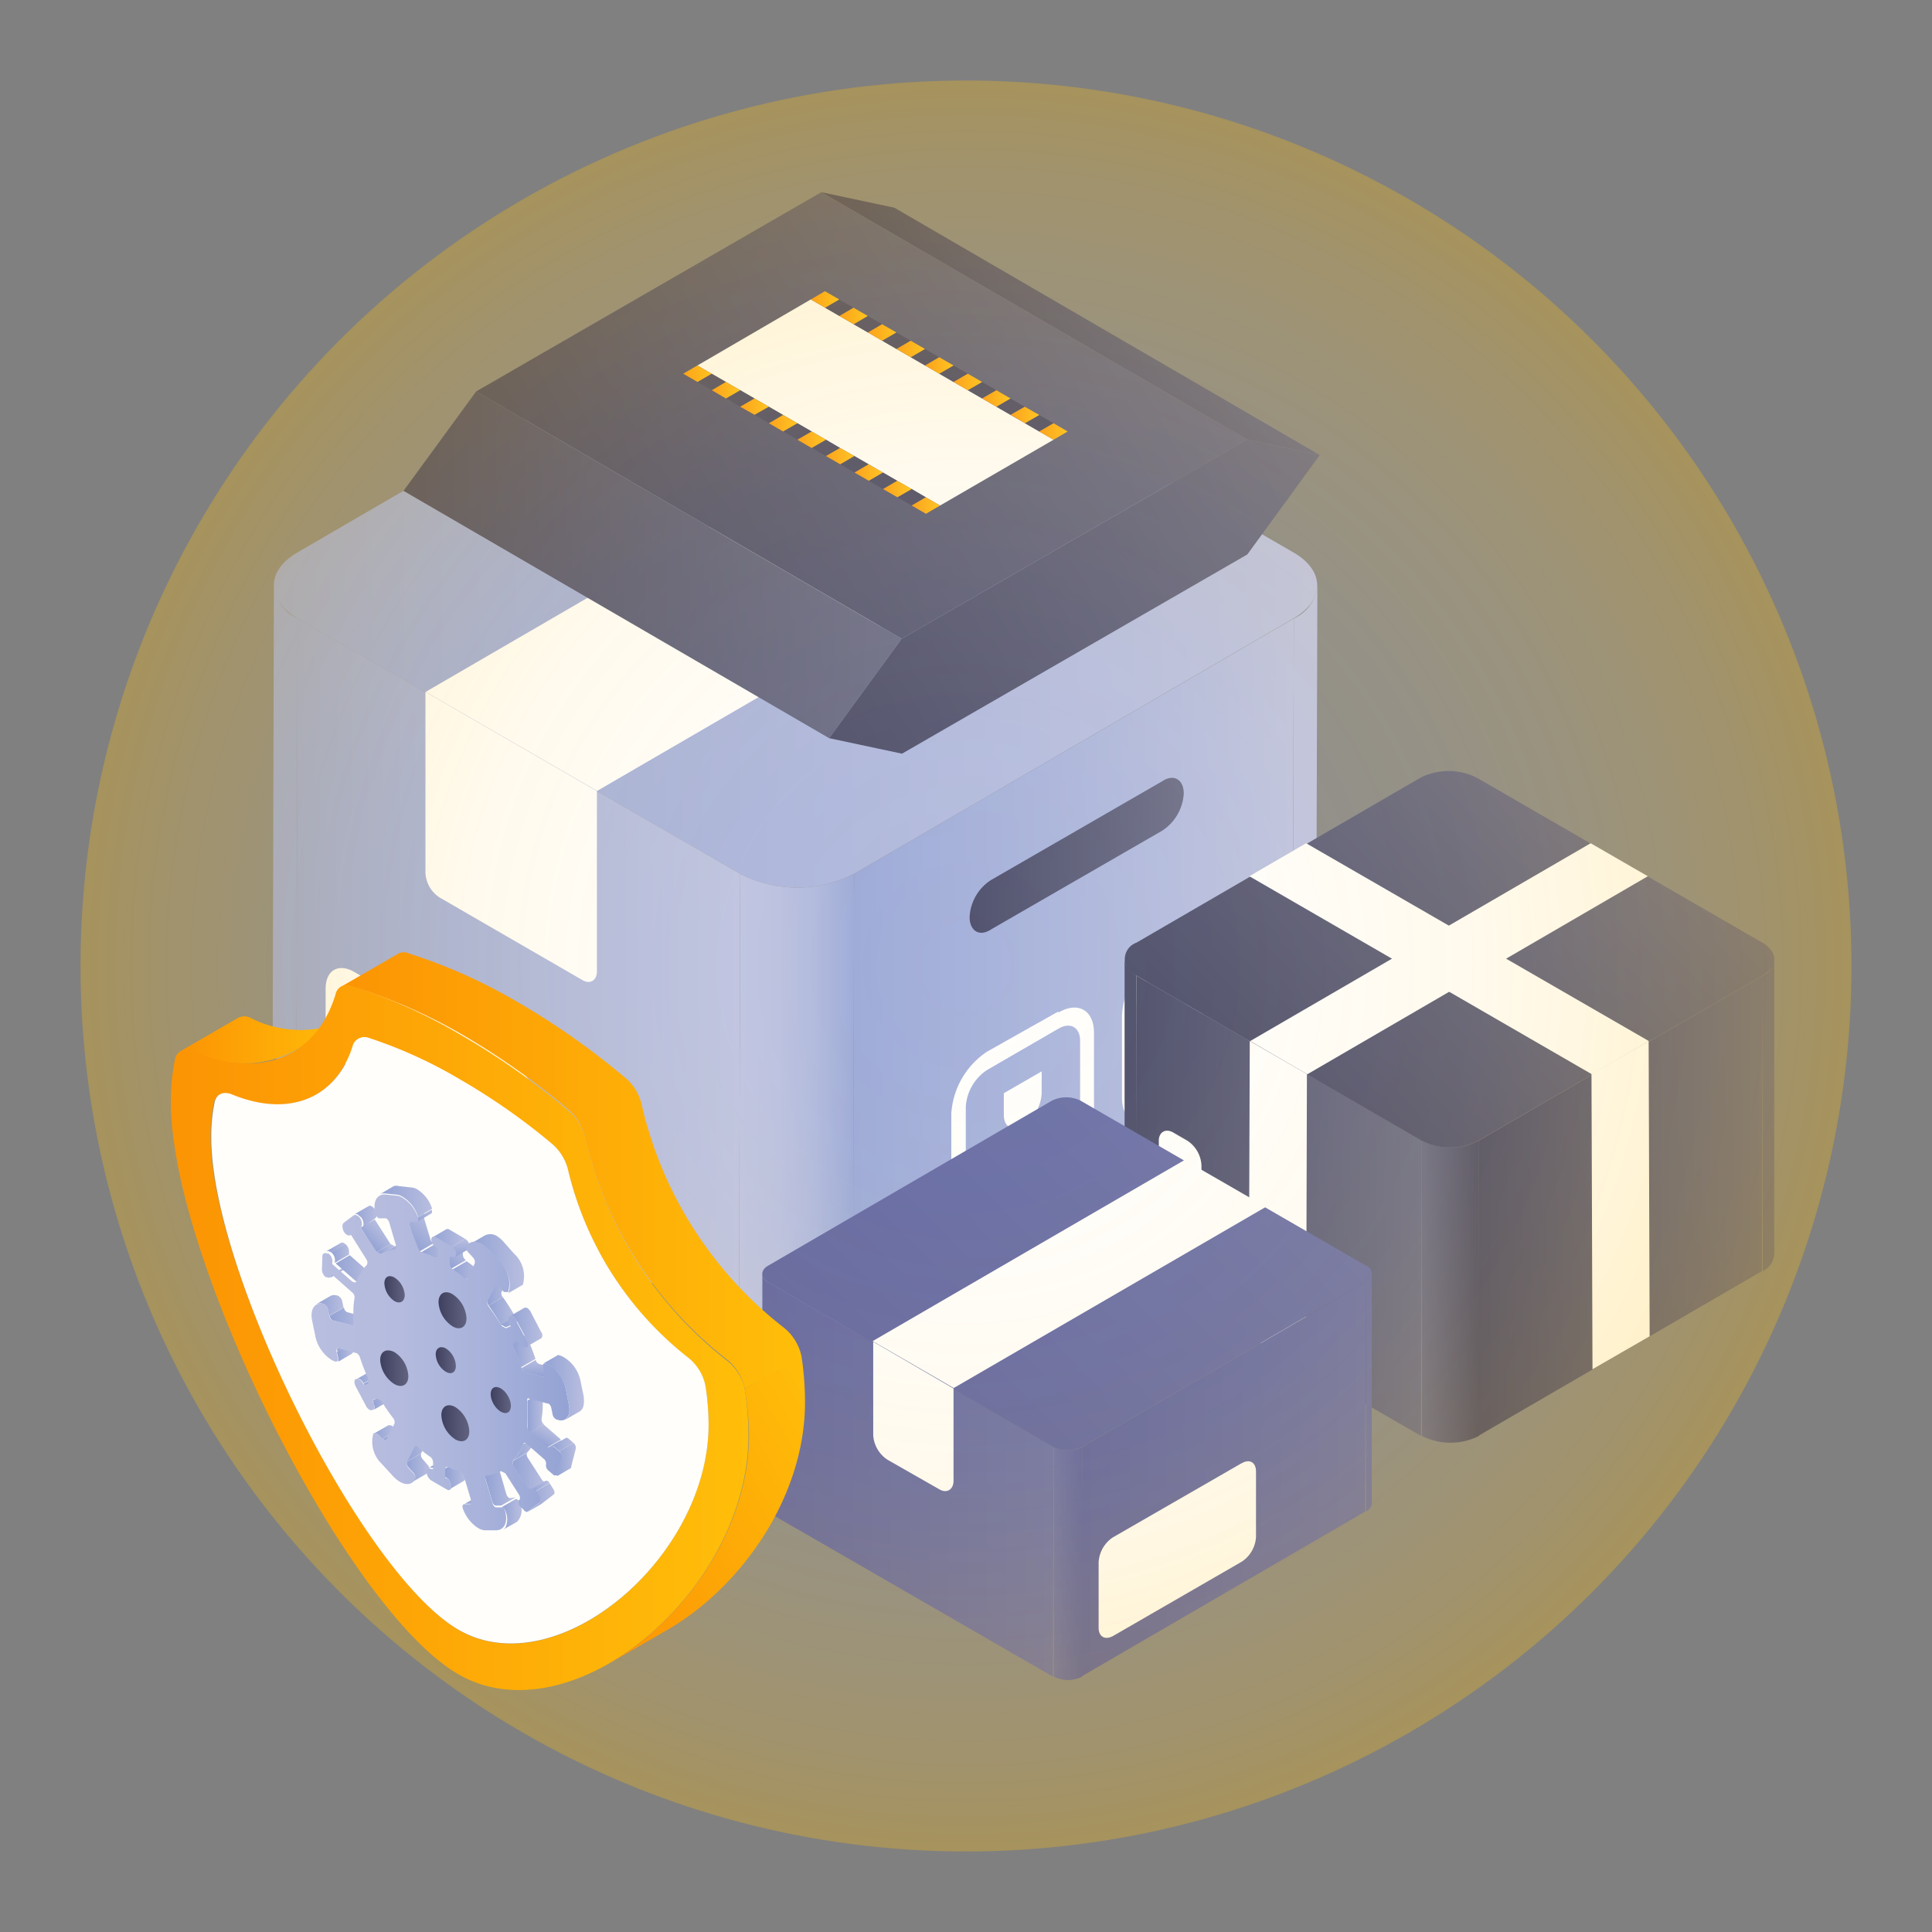 <svg xmlns="http://www.w3.org/2000/svg" xmlns:xlink="http://www.w3.org/1999/xlink" viewBox="0 0 96 96"><rect x="0" y="0" width="96" height="96" fill="#808080" stroke="none"/><defs><style>.cls-1{fill:url(#linear-gradient);}.cls-2{fill:url(#linear-gradient-2);}.cls-3{fill:url(#linear-gradient-3);}.cls-4{fill:url(#linear-gradient-4);}.cls-5{fill:url(#linear-gradient-5);}.cls-6{fill:url(#linear-gradient-6);}.cls-7{fill:url(#linear-gradient-7);}.cls-8{fill:url(#linear-gradient-8);}.cls-9{fill:url(#linear-gradient-9);}.cls-10{fill:url(#linear-gradient-10);}.cls-11{fill:url(#linear-gradient-11);}.cls-12{fill:url(#linear-gradient-12);}.cls-13{fill:url(#linear-gradient-13);}.cls-14{fill:url(#linear-gradient-14);}.cls-15{fill:url(#linear-gradient-15);}.cls-16{fill:url(#linear-gradient-16);}.cls-17{fill:url(#linear-gradient-17);}.cls-18{fill:url(#linear-gradient-18);}.cls-19{fill:url(#linear-gradient-19);}.cls-20{fill:url(#linear-gradient-20);}.cls-21{fill:url(#linear-gradient-21);}.cls-22{fill:url(#linear-gradient-22);}.cls-23{fill:url(#linear-gradient-23);}.cls-24{fill:url(#linear-gradient-24);}.cls-25{fill:url(#linear-gradient-25);}.cls-26{fill:url(#linear-gradient-26);}.cls-27{fill:url(#linear-gradient-27);}.cls-28{fill:url(#linear-gradient-28);}.cls-29{fill:url(#linear-gradient-29);}.cls-30{fill:url(#linear-gradient-30);}.cls-31{fill:url(#linear-gradient-31);}.cls-32{fill:#b8bedf;}.cls-33{fill:#93a2d4;}.cls-34{fill:url(#linear-gradient-32);}.cls-35{fill:url(#linear-gradient-33);}.cls-36{fill:url(#linear-gradient-34);}.cls-37{fill:#fffefb;}.cls-38{fill:url(#linear-gradient-35);}.cls-39{fill:#3f405f;}.cls-40{fill:url(#linear-gradient-36);}.cls-41{fill:#616380;}.cls-42{fill:url(#linear-gradient-37);}.cls-43{fill:url(#linear-gradient-38);}.cls-44{fill:url(#linear-gradient-39);}.cls-45{fill:#6267a0;}.cls-46{fill:#535899;}.cls-47{fill:url(#linear-gradient-40);}.cls-48{fill:url(#linear-gradient-41);}.cls-49{fill:url(#linear-gradient-42);}.cls-50{fill:url(#linear-gradient-43);}.cls-51{fill:url(#linear-gradient-44);}.cls-52{fill:url(#linear-gradient-45);}.cls-53{fill:url(#linear-gradient-46);}.cls-54{fill:url(#linear-gradient-47);}.cls-55{fill:url(#linear-gradient-48);}.cls-56{fill:url(#linear-gradient-49);}.cls-57{fill:url(#linear-gradient-50);}.cls-58{fill:url(#linear-gradient-51);}.cls-59{fill:url(#linear-gradient-52);}.cls-60{fill:url(#linear-gradient-53);}.cls-61{fill:url(#linear-gradient-54);}.cls-62{fill:url(#linear-gradient-55);}.cls-63{fill:url(#linear-gradient-56);}.cls-64{fill:url(#linear-gradient-57);}.cls-65{fill:url(#linear-gradient-58);}.cls-66{fill:url(#linear-gradient-59);}.cls-67{fill:url(#linear-gradient-60);}.cls-68{fill:url(#linear-gradient-61);}.cls-69{fill:url(#linear-gradient-62);}.cls-70{fill:url(#linear-gradient-63);}.cls-71{fill:url(#linear-gradient-64);}.cls-72{fill:url(#linear-gradient-65);}.cls-73{fill:url(#radial-gradient);}.cls-74{isolation:isolate;}.cls-75{clip-path:url(#clip-path);}.cls-76{fill:url(#linear-gradient-68);}.cls-77{clip-path:url(#clip-path-2);}.cls-78{clip-path:url(#clip-path-3);}.cls-79{fill:url(#linear-gradient-73);}.cls-80{clip-path:url(#clip-path-4);}.cls-81{fill:url(#linear-gradient-76);}.cls-82{clip-path:url(#clip-path-5);}.cls-83{clip-path:url(#clip-path-6);}.cls-84{fill:url(#linear-gradient-81);}.cls-85{clip-path:url(#clip-path-7);}.cls-86{fill:url(#linear-gradient-84);}.cls-87{clip-path:url(#clip-path-8);}.cls-88{clip-path:url(#clip-path-9);}.cls-89{fill:url(#linear-gradient-89);}.cls-90{fill:url(#linear-gradient-90);}.cls-91{fill:url(#linear-gradient-91);}.cls-92{clip-path:url(#clip-path-10);}.cls-93{fill:url(#linear-gradient-94);}.cls-94{fill:url(#linear-gradient-95);}.cls-95{clip-path:url(#clip-path-11);}.cls-96{clip-path:url(#clip-path-12);}.cls-97{fill:url(#linear-gradient-99);}.cls-98{fill:url(#linear-gradient-100);}.cls-99{fill:url(#linear-gradient-101);}.cls-100{fill:url(#linear-gradient-102);}.cls-101{fill:url(#linear-gradient-103);}.cls-102{fill:url(#linear-gradient-104);}.cls-103{fill:url(#linear-gradient-105);}.cls-104{fill:url(#linear-gradient-106);}.cls-105{fill:url(#linear-gradient-107);}.cls-106{clip-path:url(#clip-path-13);}.cls-107{fill:url(#linear-gradient-109);}.cls-108{clip-path:url(#clip-path-14);}.cls-109{fill:url(#linear-gradient-112);}.cls-110{fill:url(#linear-gradient-113);}.cls-111{fill:url(#linear-gradient-114);}.cls-112{clip-path:url(#clip-path-15);}.cls-113{fill:url(#linear-gradient-117);}.cls-114{clip-path:url(#clip-path-16);}.cls-115{fill:url(#linear-gradient-120);}.cls-116{clip-path:url(#clip-path-17);}.cls-117{clip-path:url(#clip-path-18);}.cls-118{clip-path:url(#clip-path-19);}.cls-119{fill:url(#linear-gradient-127);}.cls-120{clip-path:url(#clip-path-20);}.cls-121{clip-path:url(#clip-path-21);}.cls-122{fill:url(#linear-gradient-132);}.cls-123{clip-path:url(#clip-path-22);}.cls-124{fill:url(#linear-gradient-135);}.cls-125{clip-path:url(#clip-path-23);}.cls-126{clip-path:url(#clip-path-24);}.cls-127{fill:url(#linear-gradient-140);}.cls-128{clip-path:url(#clip-path-25);}.cls-129{fill:url(#linear-gradient-143);}.cls-130{fill:url(#linear-gradient-144);}.cls-131{fill:url(#linear-gradient-145);}.cls-132{fill:url(#linear-gradient-146);}.cls-133{fill:url(#linear-gradient-147);}.cls-134{fill:url(#linear-gradient-148);}.cls-135{clip-path:url(#clip-path-26);}.cls-136{clip-path:url(#clip-path-27);}.cls-137{fill:url(#linear-gradient-152);}.cls-138{fill:url(#linear-gradient-153);}.cls-139{fill:url(#linear-gradient-154);}.cls-140{clip-path:url(#clip-path-28);}.cls-141{fill:url(#linear-gradient-157);}.cls-142{clip-path:url(#clip-path-29);}.cls-143{fill:url(#linear-gradient-160);}.cls-144{clip-path:url(#clip-path-30);}.cls-145{fill:url(#linear-gradient-162);}.cls-146{fill:url(#linear-gradient-163);}.cls-147{fill:url(#linear-gradient-164);}.cls-148{fill:url(#linear-gradient-165);}.cls-149{fill:url(#linear-gradient-166);}.cls-150{fill:url(#linear-gradient-167);}.cls-151{fill:url(#linear-gradient-168);}.cls-152{fill:url(#linear-gradient-169);}.cls-153{fill:url(#linear-gradient-170);}.cls-154{fill:url(#linear-gradient-171);}</style><linearGradient id="linear-gradient" x1="8.97" y1="51.68" x2="17.38" y2="51.68" gradientUnits="userSpaceOnUse"><stop offset="0" stop-color="#fc9404"></stop><stop offset="1" stop-color="#ffbe09"></stop></linearGradient><linearGradient id="linear-gradient-2" x1="28.2" y1="78.99" x2="41.96" y2="71.04" xlink:href="#linear-gradient"></linearGradient><linearGradient id="linear-gradient-3" x1="16.4" y1="63.24" x2="17.17" y2="63.24" gradientUnits="userSpaceOnUse"><stop offset="0" stop-color="#93a2d4"></stop><stop offset="1" stop-color="#b8bedf"></stop></linearGradient><linearGradient id="linear-gradient-4" x1="18.89" y1="67.97" x2="20.29" y2="67.97" xlink:href="#linear-gradient-3"></linearGradient><linearGradient id="linear-gradient-5" x1="24.09" y1="73.13" x2="24.84" y2="73.13" xlink:href="#linear-gradient-3"></linearGradient><linearGradient id="linear-gradient-6" x1="17.48" y1="61.13" x2="18.19" y2="61.13" xlink:href="#linear-gradient-3"></linearGradient><linearGradient id="linear-gradient-7" x1="26.2" y1="74.94" x2="26.92" y2="74.94" xlink:href="#linear-gradient-3"></linearGradient><linearGradient id="linear-gradient-8" x1="17.59" y1="60.45" x2="18.73" y2="60.45" xlink:href="#linear-gradient-3"></linearGradient><linearGradient id="linear-gradient-9" x1="19.11" y1="62.54" x2="20.13" y2="61.52" xlink:href="#linear-gradient-3"></linearGradient><linearGradient id="linear-gradient-10" x1="26.39" y1="73.86" x2="27.31" y2="73.86" xlink:href="#linear-gradient-3"></linearGradient><linearGradient id="linear-gradient-11" x1="19.62" y1="61.91" x2="20.35" y2="61.91" xlink:href="#linear-gradient-3"></linearGradient><linearGradient id="linear-gradient-12" x1="25.45" y1="71.97" x2="26.66" y2="71.97" xlink:href="#linear-gradient-3"></linearGradient><linearGradient id="linear-gradient-13" x1="16.96" y1="58.16" x2="39.85" y2="58.16" xlink:href="#linear-gradient"></linearGradient><linearGradient id="linear-gradient-14" x1="25.96" y1="71.54" x2="26.7" y2="71.54" xlink:href="#linear-gradient-3"></linearGradient><linearGradient id="linear-gradient-15" x1="20.84" y1="62.17" x2="22.36" y2="62.17" xlink:href="#linear-gradient-3"></linearGradient><linearGradient id="linear-gradient-16" x1="27.16" y1="71.76" x2="28.02" y2="71.76" xlink:href="#linear-gradient-3"></linearGradient><linearGradient id="linear-gradient-17" x1="21.11" y1="60.7" x2="21.11" y2="60.11" xlink:href="#linear-gradient-3"></linearGradient><linearGradient id="linear-gradient-18" x1="26.19" y1="70.17" x2="27.01" y2="70.17" xlink:href="#linear-gradient-3"></linearGradient><linearGradient id="linear-gradient-19" x1="24.28" y1="65.14" x2="25.62" y2="65.14" xlink:href="#linear-gradient-3"></linearGradient><linearGradient id="linear-gradient-20" x1="25.46" y1="67.12" x2="26.58" y2="67.12" xlink:href="#linear-gradient-3"></linearGradient><linearGradient id="linear-gradient-21" x1="25.33" y1="65.17" x2="26.05" y2="65.17" xlink:href="#linear-gradient-3"></linearGradient><linearGradient id="linear-gradient-22" x1="24.59" y1="63.65" x2="25.33" y2="63.65" xlink:href="#linear-gradient-3"></linearGradient><linearGradient id="linear-gradient-23" x1="25.22" y1="64.01" x2="25.96" y2="64.01" xlink:href="#linear-gradient-3"></linearGradient><linearGradient id="linear-gradient-24" x1="18.99" y1="71.34" x2="19.87" y2="71.34" xlink:href="#linear-gradient-3"></linearGradient><linearGradient id="linear-gradient-25" x1="16.74" y1="66.89" x2="17.49" y2="66.89" xlink:href="#linear-gradient-3"></linearGradient><linearGradient id="linear-gradient-26" x1="17.71" y1="68.33" x2="18.43" y2="68.33" xlink:href="#linear-gradient-3"></linearGradient><linearGradient id="linear-gradient-27" x1="18.54" y1="69.68" x2="19.32" y2="69.68" xlink:href="#linear-gradient-3"></linearGradient><linearGradient id="linear-gradient-28" x1="17.72" y1="68.44" x2="18.78" y2="68.44" xlink:href="#linear-gradient-3"></linearGradient><linearGradient id="linear-gradient-29" x1="18.33" y1="68.55" x2="19.05" y2="68.55" xlink:href="#linear-gradient-3"></linearGradient><linearGradient id="linear-gradient-30" x1="20.59" y1="71.64" x2="21.33" y2="71.64" xlink:href="#linear-gradient-3"></linearGradient><linearGradient id="linear-gradient-31" x1="13.61" y1="29.09" x2="65.46" y2="29.09" xlink:href="#linear-gradient-3"></linearGradient><linearGradient id="linear-gradient-32" x1="42.38" y1="48.49" x2="64.29" y2="48.49" xlink:href="#linear-gradient-3"></linearGradient><linearGradient id="linear-gradient-33" x1="14.73" y1="48.49" x2="36.78" y2="48.49" xlink:href="#linear-gradient-3"></linearGradient><linearGradient id="linear-gradient-34" x1="36.72" y1="55.17" x2="42.44" y2="55.17" gradientUnits="userSpaceOnUse"><stop offset="0" stop-color="#b8bedf"></stop><stop offset="0.34" stop-color="#b4bbde"></stop><stop offset="0.65" stop-color="#a9b3db"></stop><stop offset="0.95" stop-color="#97a5d5"></stop><stop offset="1" stop-color="#93a2d4"></stop></linearGradient><linearGradient id="linear-gradient-35" x1="48.18" y1="42.5" x2="58.82" y2="42.5" gradientUnits="userSpaceOnUse"><stop offset="0" stop-color="#3f405f"></stop><stop offset="1" stop-color="#616380"></stop></linearGradient><linearGradient id="linear-gradient-36" x1="56.43" y1="59.92" x2="70.65" y2="59.92" xlink:href="#linear-gradient-35"></linearGradient><linearGradient id="linear-gradient-37" x1="73.45" y1="59.92" x2="87.59" y2="59.92" xlink:href="#linear-gradient-35"></linearGradient><linearGradient id="linear-gradient-38" x1="70.61" y1="64.18" x2="73.49" y2="64.18" gradientUnits="userSpaceOnUse"><stop offset="0" stop-color="#616380"></stop><stop offset="1" stop-color="#3f405f"></stop></linearGradient><linearGradient id="linear-gradient-39" x1="63.8" y1="55.89" x2="80.25" y2="39.44" xlink:href="#linear-gradient-35"></linearGradient><linearGradient id="linear-gradient-40" x1="53.73" y1="73.51" x2="67.87" y2="73.51" gradientUnits="userSpaceOnUse"><stop offset="0" stop-color="#535899"></stop><stop offset="1" stop-color="#6267a0"></stop></linearGradient><linearGradient id="linear-gradient-41" x1="38.13" y1="73.51" x2="52.35" y2="73.51" xlink:href="#linear-gradient-40"></linearGradient><linearGradient id="linear-gradient-42" x1="52.32" y1="77.69" x2="53.77" y2="77.69" gradientUnits="userSpaceOnUse"><stop offset="0" stop-color="#6267a0"></stop><stop offset="1" stop-color="#535899"></stop></linearGradient><linearGradient id="linear-gradient-43" x1="45.37" y1="70.94" x2="60.66" y2="55.64" xlink:href="#linear-gradient-40"></linearGradient><linearGradient id="linear-gradient-44" x1="46.74" y1="19.81" x2="59.66" y2="12.35" xlink:href="#linear-gradient-35"></linearGradient><linearGradient id="linear-gradient-45" x1="28.96" y1="28.64" x2="56.66" y2="12.65" xlink:href="#linear-gradient-35"></linearGradient><linearGradient id="linear-gradient-46" x1="20.05" y1="28.07" x2="44.8" y2="28.07" xlink:href="#linear-gradient-35"></linearGradient><linearGradient id="linear-gradient-47" x1="41.2" y1="36.68" x2="65.58" y2="22.6" xlink:href="#linear-gradient-35"></linearGradient><linearGradient id="linear-gradient-48" x1="40.29" y1="14.88" x2="41.7" y2="14.88" xlink:href="#linear-gradient"></linearGradient><linearGradient id="linear-gradient-49" x1="43.13" y1="16.52" x2="44.54" y2="16.52" xlink:href="#linear-gradient"></linearGradient><linearGradient id="linear-gradient-50" x1="45.97" y1="18.16" x2="47.38" y2="18.16" xlink:href="#linear-gradient"></linearGradient><linearGradient id="linear-gradient-51" x1="48.8" y1="19.8" x2="50.21" y2="19.8" xlink:href="#linear-gradient"></linearGradient><linearGradient id="linear-gradient-52" x1="51.64" y1="21.44" x2="53.06" y2="21.44" xlink:href="#linear-gradient"></linearGradient><linearGradient id="linear-gradient-53" x1="33.95" y1="18.57" x2="35.36" y2="18.57" xlink:href="#linear-gradient"></linearGradient><linearGradient id="linear-gradient-54" x1="36.78" y1="20.21" x2="38.2" y2="20.21" xlink:href="#linear-gradient"></linearGradient><linearGradient id="linear-gradient-55" x1="39.62" y1="21.85" x2="41.04" y2="21.85" xlink:href="#linear-gradient"></linearGradient><linearGradient id="linear-gradient-56" x1="42.46" y1="23.48" x2="43.87" y2="23.48" xlink:href="#linear-gradient"></linearGradient><linearGradient id="linear-gradient-57" x1="45.3" y1="25.12" x2="46.71" y2="25.12" xlink:href="#linear-gradient"></linearGradient><linearGradient id="linear-gradient-58" x1="41.71" y1="15.7" x2="43.12" y2="15.7" xlink:href="#linear-gradient"></linearGradient><linearGradient id="linear-gradient-59" x1="44.55" y1="17.34" x2="45.96" y2="17.34" xlink:href="#linear-gradient"></linearGradient><linearGradient id="linear-gradient-60" x1="47.38" y1="18.98" x2="48.8" y2="18.98" xlink:href="#linear-gradient"></linearGradient><linearGradient id="linear-gradient-61" x1="50.22" y1="20.62" x2="51.64" y2="20.62" xlink:href="#linear-gradient"></linearGradient><linearGradient id="linear-gradient-62" x1="35.36" y1="19.39" x2="36.78" y2="19.39" xlink:href="#linear-gradient"></linearGradient><linearGradient id="linear-gradient-63" x1="38.21" y1="21.03" x2="39.62" y2="21.03" xlink:href="#linear-gradient"></linearGradient><linearGradient id="linear-gradient-64" x1="41.04" y1="22.66" x2="42.45" y2="22.66" xlink:href="#linear-gradient"></linearGradient><linearGradient id="linear-gradient-65" x1="43.88" y1="24.3" x2="45.29" y2="24.3" xlink:href="#linear-gradient"></linearGradient><radialGradient id="radial-gradient" cx="48" cy="48" r="44" gradientUnits="userSpaceOnUse"><stop offset="0" stop-color="#fff" stop-opacity="0.1"></stop><stop offset="0.26" stop-color="#fff9e8" stop-opacity="0.12"></stop><stop offset="0.57" stop-color="#ffe7a4" stop-opacity="0.17"></stop><stop offset="0.9" stop-color="#ffc934" stop-opacity="0.26"></stop><stop offset="1" stop-color="#ffbe09" stop-opacity="0.3"></stop></radialGradient><clipPath id="clip-path"><path class="cls-1" d="M9,52.22l2.82-1.63a.69.69,0,0,1,.64,0,5.44,5.44,0,0,0,4.95,0l-2.82,1.64a5.44,5.44,0,0,1-5,0A.72.72,0,0,0,9,52.22Z"></path></clipPath><linearGradient id="linear-gradient-68" x1="8.49" y1="66.47" x2="37.22" y2="66.47" xlink:href="#linear-gradient"></linearGradient><clipPath id="clip-path-2"><path class="cls-2" d="M33.14,81l-2.82,1.63c3.73-2.17,6.89-6.67,6.9-11.32A15,15,0,0,0,37,69l2.82-1.64A15,15,0,0,1,40,69.69C40,74.34,36.87,78.85,33.14,81Z"></path></clipPath><clipPath id="clip-path-3"><path class="cls-13" d="M17,49l2.82-1.63a.56.56,0,0,1,.48,0,26.43,26.43,0,0,1,5.45,2.44,37.17,37.17,0,0,1,5.43,3.84A2.49,2.49,0,0,1,31.91,55a19.56,19.56,0,0,0,7,10.94,2.47,2.47,0,0,1,.92,1.48L37,69a2.47,2.47,0,0,0-.92-1.48,19.49,19.49,0,0,1-7-11,2.6,2.6,0,0,0-.77-1.33,37.26,37.26,0,0,0-5.44-3.84A26.61,26.61,0,0,0,17.45,49,.62.62,0,0,0,17,49Z"></path></clipPath><linearGradient id="linear-gradient-73" x1="18.57" y1="71.13" x2="19.7" y2="71.13" xlink:href="#linear-gradient-3"></linearGradient><clipPath id="clip-path-4"><path class="cls-24" d="M19.87,71.16l-.7.41a.11.11,0,0,1-.11,0A.19.19,0,0,1,19,71.5l.71-.41a.17.17,0,0,0,.06.06S19.85,71.18,19.87,71.16Z"></path></clipPath><linearGradient id="linear-gradient-76" x1="16.74" y1="67.21" x2="17.52" y2="67.21" xlink:href="#linear-gradient-3"></linearGradient><clipPath id="clip-path-5"><path class="cls-25" d="M16.79,67l.7-.41s-.06.07,0,.15l-.71.41C16.73,67.09,16.75,67,16.79,67Z"></path></clipPath><clipPath id="clip-path-6"><path class="cls-26" d="M17.71,68.54l.7-.41h0l-.71.41Z"></path></clipPath><linearGradient id="linear-gradient-81" x1="20.2" y1="72.94" x2="21.33" y2="72.94" xlink:href="#linear-gradient-3"></linearGradient><clipPath id="clip-path-7"><path class="cls-27" d="M19.25,69.66l-.71.41c.09,0,.1-.21,0-.38l.7-.41C19.35,69.45,19.34,69.61,19.25,69.66Z"></path></clipPath><linearGradient id="linear-gradient-84" x1="18.51" y1="69.44" x2="19.26" y2="69.44" xlink:href="#linear-gradient-3"></linearGradient><clipPath id="clip-path-8"><path class="cls-28" d="M17.72,68.53l.71-.41a.19.19,0,0,1,.16,0,.56.56,0,0,1,.19.21l-.71.41a.56.56,0,0,0-.19-.21A.18.18,0,0,0,17.72,68.53Z"></path></clipPath><clipPath id="clip-path-9"><path class="cls-29" d="M19.05,68.35l-.71.41h0l.7-.41Z"></path></clipPath><linearGradient id="linear-gradient-89" x1="18.07" y1="68.6" x2="19.03" y2="68.6" xlink:href="#linear-gradient-3"></linearGradient><linearGradient id="linear-gradient-90" x1="15.74" y1="64.88" x2="17.09" y2="64.88" xlink:href="#linear-gradient-3"></linearGradient><linearGradient id="linear-gradient-91" x1="20.21" y1="72.04" x2="21.3" y2="72.04" xlink:href="#linear-gradient-3"></linearGradient><clipPath id="clip-path-10"><path class="cls-30" d="M20.62,71.83l.71-.41a0,0,0,0,0,0,0l-.71.41S20.61,71.83,20.62,71.83Z"></path></clipPath><linearGradient id="linear-gradient-94" x1="21.3" y1="72.74" x2="22.25" y2="72.74" xlink:href="#linear-gradient-3"></linearGradient><linearGradient id="linear-gradient-95" x1="16.38" y1="65.42" x2="18.24" y2="65.42" xlink:href="#linear-gradient-3"></linearGradient><clipPath id="clip-path-11"><path class="cls-3" d="M17.1,63.08l-.7.41a.15.15,0,0,0,.06-.09l.71-.41A.16.16,0,0,1,17.1,63.08Z"></path></clipPath><clipPath id="clip-path-12"><path class="cls-4" d="M19.6,67.17a1.52,1.52,0,0,0,.69,1.19l-.7.41a1.53,1.53,0,0,1-.7-1.2Z"></path></clipPath><linearGradient id="linear-gradient-99" x1="18.89" y1="67.74" x2="20.29" y2="67.74" xlink:href="#linear-gradient-3"></linearGradient><linearGradient id="linear-gradient-100" x1="16.46" y1="63.16" x2="17.18" y2="63.16" xlink:href="#linear-gradient-3"></linearGradient><linearGradient id="linear-gradient-101" x1="22.15" y1="73.22" x2="23.17" y2="73.22" xlink:href="#linear-gradient-3"></linearGradient><linearGradient id="linear-gradient-102" x1="23.06" y1="74.5" x2="24.12" y2="74.5" xlink:href="#linear-gradient-3"></linearGradient><linearGradient id="linear-gradient-103" x1="16.22" y1="61.98" x2="17.17" y2="61.98" xlink:href="#linear-gradient-3"></linearGradient><linearGradient id="linear-gradient-104" x1="16.46" y1="62.29" x2="17.36" y2="62.29" xlink:href="#linear-gradient-3"></linearGradient><linearGradient id="linear-gradient-105" x1="16.63" y1="63.01" x2="18.48" y2="63.01" xlink:href="#linear-gradient-3"></linearGradient><linearGradient id="linear-gradient-106" x1="24.1" y1="73.95" x2="25.62" y2="73.95" xlink:href="#linear-gradient-3"></linearGradient><linearGradient id="linear-gradient-107" x1="24.91" y1="75.25" x2="25.89" y2="75.25" xlink:href="#linear-gradient-3"></linearGradient><clipPath id="clip-path-13"><path class="cls-5" d="M24.14,73.25l.7-.41a.17.17,0,0,0,0,.18l-.7.41A.14.14,0,0,1,24.14,73.25Z"></path></clipPath><linearGradient id="linear-gradient-109" x1="24.09" y1="73.13" x2="24.84" y2="73.13" xlink:href="#linear-gradient-3"></linearGradient><clipPath id="clip-path-14"><polygon class="cls-6" points="18.19 60.92 17.48 61.34 17.49 61.33 18.19 60.92 18.19 60.92"></polygon></clipPath><linearGradient id="linear-gradient-112" x1="17.49" y1="61.11" x2="18.23" y2="61.11" xlink:href="#linear-gradient-3"></linearGradient><linearGradient id="linear-gradient-113" x1="17.92" y1="60.78" x2="18.67" y2="60.78" xlink:href="#linear-gradient-3"></linearGradient><linearGradient id="linear-gradient-114" x1="18.27" y1="61.79" x2="19.05" y2="61.02" xlink:href="#linear-gradient-3"></linearGradient><clipPath id="clip-path-15"><polygon class="cls-7" points="26.91 74.74 26.2 75.15 26.21 75.14 26.92 74.73 26.91 74.74"></polygon></clipPath><linearGradient id="linear-gradient-117" x1="18.86" y1="62.38" x2="19.46" y2="61.77" xlink:href="#linear-gradient-3"></linearGradient><clipPath id="clip-path-16"><path class="cls-8" d="M17.59,60.35l.71-.41a.15.15,0,0,1,.17,0,.46.46,0,0,1,.17.17c.1.16.12.35,0,.43L18,61c.09-.08.08-.27,0-.43a.46.46,0,0,0-.17-.17A.17.17,0,0,0,17.59,60.35Z"></path></clipPath><linearGradient id="linear-gradient-120" x1="25.43" y1="73.1" x2="27.08" y2="73.1" xlink:href="#linear-gradient-3"></linearGradient><clipPath id="clip-path-17"><path class="cls-9" d="M18.92,62.34l.7-.41a2.27,2.27,0,0,1,.71-.22l-.71.41A2.21,2.21,0,0,0,18.92,62.34Z"></path></clipPath><clipPath id="clip-path-18"><path class="cls-10" d="M26.39,74l.71-.41a.11.11,0,0,1,.11,0,.32.32,0,0,1,.1.1l-.7.41a.47.47,0,0,0-.1-.1A.13.13,0,0,0,26.39,74Z"></path></clipPath><clipPath id="clip-path-19"><path class="cls-11" d="M20.35,61.7l-.7.41h0l.71-.41Z"></path></clipPath><linearGradient id="linear-gradient-127" x1="26.22" y1="74.43" x2="27.56" y2="74.43" xlink:href="#linear-gradient-3"></linearGradient><clipPath id="clip-path-20"><path class="cls-12" d="M26,71.77l.7-.41a2.42,2.42,0,0,1-.5.81l-.71.41A2.44,2.44,0,0,0,26,71.77Z"></path></clipPath><clipPath id="clip-path-21"><path class="cls-14" d="M26,71.73l.71-.41a.08.08,0,0,0,0,0l-.7.41S26,71.74,26,71.73Z"></path></clipPath><linearGradient id="linear-gradient-132" x1="20.41" y1="61.81" x2="21.52" y2="60.7" xlink:href="#linear-gradient-3"></linearGradient><clipPath id="clip-path-22"><path class="cls-15" d="M22.36,62.1l-.7.41a.14.14,0,0,1-.11,0,5.12,5.12,0,0,0-.67-.26l0,0,.7-.41,0,0a5.23,5.23,0,0,1,.68.26A.12.12,0,0,0,22.36,62.1Z"></path></clipPath><linearGradient id="linear-gradient-135" x1="26.86" y1="71.76" x2="27.32" y2="70.96" xlink:href="#linear-gradient-3"></linearGradient><clipPath id="clip-path-23"><path class="cls-16" d="M28,71.57l-.71.41s-.06,0-.1,0l-.05,0,.71-.41,0,0A.11.11,0,0,0,28,71.57Z"></path></clipPath><clipPath id="clip-path-24"><path class="cls-17" d="M21.44,60.29l-.7.41a.16.16,0,0,0,0-.18l.7-.41A.16.16,0,0,1,21.44,60.29Z"></path></clipPath><linearGradient id="linear-gradient-140" x1="18.86" y1="59.72" x2="21.47" y2="59.72" xlink:href="#linear-gradient-3"></linearGradient><clipPath id="clip-path-25"><path class="cls-18" d="M26.27,69.55l.7-.41a.16.16,0,0,0,0,.13c0,.17,0,.34,0,.51a4,4,0,0,1-.06.72.33.33,0,0,0,.12.28l-.71.41a.35.35,0,0,1-.11-.28,5.31,5.31,0,0,0,0-.72c0-.17,0-.34,0-.51A.12.12,0,0,1,26.27,69.55Z"></path></clipPath><linearGradient id="linear-gradient-143" x1="27.4" y1="71.77" x2="28.5" y2="71.77" xlink:href="#linear-gradient-3"></linearGradient><linearGradient id="linear-gradient-144" x1="27.64" y1="72.52" x2="28.62" y2="72.52" xlink:href="#linear-gradient-3"></linearGradient><linearGradient id="linear-gradient-145" x1="22.33" y1="62.93" x2="23.13" y2="62.12" xlink:href="#linear-gradient-3"></linearGradient><linearGradient id="linear-gradient-146" x1="22.44" y1="63.1" x2="23.9" y2="63.1" xlink:href="#linear-gradient-3"></linearGradient><linearGradient id="linear-gradient-147" x1="21.46" y1="61.51" x2="23.12" y2="61.51" xlink:href="#linear-gradient-3"></linearGradient><linearGradient id="linear-gradient-148" x1="22.88" y1="62.49" x2="22.88" y2="61.56" xlink:href="#linear-gradient-3"></linearGradient><clipPath id="clip-path-26"><path class="cls-19" d="M24.28,64.87l.71-.41a9.77,9.77,0,0,1,.63,1l-.71.41A9.77,9.77,0,0,0,24.28,64.87Z"></path></clipPath><clipPath id="clip-path-27"><path class="cls-20" d="M25.51,66.7l.7-.41a.18.18,0,0,0,0,.23,10.65,10.65,0,0,1,.39,1l-.71.41a8.52,8.52,0,0,0-.39-1C25.44,66.83,25.45,66.73,25.51,66.7Z"></path></clipPath><linearGradient id="linear-gradient-152" x1="25.46" y1="67.12" x2="26.58" y2="67.12" xlink:href="#linear-gradient-3"></linearGradient><linearGradient id="linear-gradient-153" x1="24.91" y1="65.68" x2="26.09" y2="65.68" xlink:href="#linear-gradient-3"></linearGradient><linearGradient id="linear-gradient-154" x1="26.79" y1="68.41" x2="26.79" y2="67.54" xlink:href="#linear-gradient-3"></linearGradient><clipPath id="clip-path-28"><polygon class="cls-21" points="25.33 65.38 26.04 64.97 26.05 64.96 25.34 65.37 25.33 65.38"></polygon></clipPath><linearGradient id="linear-gradient-157" x1="24.2" y1="64.17" x2="25.3" y2="64.17" xlink:href="#linear-gradient-3"></linearGradient><clipPath id="clip-path-29"><path class="cls-22" d="M24.62,63.84l.71-.41s0,0,0,0l-.71.41Z"></path></clipPath><linearGradient id="linear-gradient-160" x1="25.34" y1="65.94" x2="26.93" y2="65.94" xlink:href="#linear-gradient-3"></linearGradient><clipPath id="clip-path-30"><path class="cls-23" d="M25.93,63.82l-.71.41,0,0,.71-.41Z"></path></clipPath><linearGradient id="linear-gradient-162" x1="25.22" y1="64.01" x2="25.96" y2="64.01" xlink:href="#linear-gradient-3"></linearGradient><linearGradient id="linear-gradient-163" x1="27.02" y1="68.95" x2="29" y2="68.95" xlink:href="#linear-gradient-3"></linearGradient><linearGradient id="linear-gradient-164" x1="23.35" y1="62.75" x2="26.03" y2="62.75" xlink:href="#linear-gradient-3"></linearGradient><linearGradient id="linear-gradient-165" x1="15.5" y1="67.7" x2="28.29" y2="67.7" xlink:href="#linear-gradient-34"></linearGradient><linearGradient id="linear-gradient-166" x1="18.89" y1="67.97" x2="20.29" y2="67.97" xlink:href="#linear-gradient-35"></linearGradient><linearGradient id="linear-gradient-167" x1="21.93" y1="70.72" x2="23.32" y2="70.72" xlink:href="#linear-gradient-35"></linearGradient><linearGradient id="linear-gradient-168" x1="19.1" y1="64.06" x2="20.11" y2="64.06" xlink:href="#linear-gradient-35"></linearGradient><linearGradient id="linear-gradient-169" x1="21.65" y1="67.6" x2="22.65" y2="67.6" xlink:href="#linear-gradient-35"></linearGradient><linearGradient id="linear-gradient-170" x1="24.38" y1="69.57" x2="25.39" y2="69.57" gradientTransform="translate(38.33 -3.09) rotate(30.16)" xlink:href="#linear-gradient-35"></linearGradient><linearGradient id="linear-gradient-171" x1="21.79" y1="65.11" x2="23.18" y2="65.11" xlink:href="#linear-gradient-35"></linearGradient></defs><g id="Layer_15" data-name="Layer 15"><path class="cls-31" d="M64.27,27.45c1.57.9,1.58,2.37,0,3.28L42.44,43.42a6.21,6.21,0,0,1-5.66,0l-22-12.69c-1.56-.91-1.57-2.37,0-3.28l21.85-12.7a6.25,6.25,0,0,1,5.65,0Z"></path><path class="cls-32" d="M65.46,29.1l-.07,22.82a2,2,0,0,1-1.16,1.63l.06-22.82a2,2,0,0,0,1.17-1.63"></path><path class="cls-33" d="M14.79,30.73l-.06,22.82a2,2,0,0,1-1.18-1.64l.06-22.83a2,2,0,0,0,1.18,1.65"></path><polygon class="cls-34" points="64.29 30.73 64.22 53.55 42.38 66.25 42.44 43.42 64.29 30.73"></polygon><polygon class="cls-35" points="36.78 43.42 36.72 66.25 14.73 53.55 14.79 30.73 36.78 43.42"></polygon><path class="cls-36" d="M42.44,43.42l-.06,22.83a6.27,6.27,0,0,1-5.66,0l.06-22.83a6.21,6.21,0,0,0,5.66,0"></path><path class="cls-37" d="M29.65,39.3l-8.51-4.92,0,9a1.55,1.55,0,0,0,.71,1.22l7.09,4.1c.4.23.71,0,.72-.41l0-9"></path><path class="cls-37" d="M25.41,52.8l-7.8-4.5c-.79-.46-1.42-.09-1.43.81v1.63a3.11,3.11,0,0,0,1.41,2.45l7.8,4.5c.79.46,1.43.1,1.43-.8V55.26a3.16,3.16,0,0,0-1.42-2.46"></path><path class="cls-37" d="M57.54,54.79c-.58.34-1.07.07-1.07-.61V50.11a2.38,2.38,0,0,1,1.06-1.84l3.55-2.05c.59-.34,1.07-.06,1.07.62v4.07a2.32,2.32,0,0,1-1.06,1.83l-3.55,2m3.53-9.38-3.55,2.05a3.89,3.89,0,0,0-1.77,3.06v4.07c0,1.13.81,1.58,1.78,1l3.55-2a3.92,3.92,0,0,0,1.77-3.06V46.43c0-1.13-.8-1.59-1.78-1"></path><polyline class="cls-37" points="59.3 48.88 58.36 51.05 58.84 50.78 58.84 52.41 59.78 51.87 59.78 50.23 60.25 49.96 59.3 48.88"></polyline><path class="cls-37" d="M49.06,59.69c-.58.34-1.06.06-1.07-.61V55a2.35,2.35,0,0,1,1.07-1.84l3.54-2.05c.59-.34,1.07-.06,1.07.61V55.8a2.36,2.36,0,0,1-1.06,1.84l-3.55,2m3.53-9.38-3.55,2a4,4,0,0,0-1.77,3.07l0,4.07c0,1.12.8,1.58,1.78,1l3.54-2a3.92,3.92,0,0,0,1.77-3.07V51.32c0-1.13-.8-1.58-1.78-1"></path><path class="cls-37" d="M51.77,53.23l-1.89,1.09V55.4c0,.51.31.76.71.64v.58l-.71.41v.55l.71-.41.47-.27.71-.41v-.55l-.71.41v-.58a2.07,2.07,0,0,0,.7-1.46V53.23"></path><polyline class="cls-37" points="57.16 23.33 48.64 18.41 21.15 34.38 29.67 39.3 57.16 23.33"></polyline><path class="cls-38" d="M57.75,38.82l-8.51,4.91a2.32,2.32,0,0,0-1.06,1.84c0,.68.48,1,1.07.61l8.51-4.91a2.37,2.37,0,0,0,1.06-1.84c0-.68-.48-1-1.07-.61"></path><path class="cls-39" d="M56.47,48.48l0,14.68a1,1,0,0,1-.59-.83l0-14.67a1,1,0,0,0,.59.82"></path><polygon class="cls-40" points="70.65 56.67 70.61 71.35 56.43 63.16 56.47 48.48 70.65 56.67"></polygon><path class="cls-41" d="M88.16,47.67l0,14.67a1,1,0,0,1-.57.82l0-14.68a1,1,0,0,0,.57-.81"></path><polygon class="cls-42" points="87.59 48.48 87.55 63.16 73.45 71.35 73.49 56.67 87.59 48.48"></polygon><path class="cls-43" d="M73.49,56.67l0,14.68a3.16,3.16,0,0,1-2.84,0l0-14.68a3.09,3.09,0,0,0,2.84,0"></path><path class="cls-44" d="M87.57,46.84c.79.46.79,1.19,0,1.64l-14.1,8.19a3.09,3.09,0,0,1-2.84,0L56.47,48.48a.87.87,0,0,1,0-1.64l14.1-8.19a3.11,3.11,0,0,1,2.82,0Z"></path><polyline class="cls-37" points="81.88 43.54 79.04 41.9 62.12 51.73 64.96 53.38 81.88 43.54"></polyline><polyline class="cls-37" points="64.94 53.37 62.1 51.73 62.05 66.4 64.9 68.04 64.94 53.37"></polyline><polyline class="cls-37" points="81.92 51.73 79.08 53.37 79.13 68.04 81.97 66.4 81.92 51.73"></polyline><polyline class="cls-37" points="81.93 51.73 64.9 41.9 62.08 43.54 79.1 53.38 81.93 51.73"></polyline><path class="cls-37" d="M59,56.68l-.71-.41c-.39-.22-.71,0-.71.41v5.24a1.54,1.54,0,0,0,.7,1.22l.71.41c.4.23.71.05.71-.41l0-5.23A1.56,1.56,0,0,0,59,56.68"></path><path class="cls-45" d="M68.16,63.29l0,11.42a.5.5,0,0,1-.29.4l0-11.41a.5.5,0,0,0,.29-.41"></path><path class="cls-46" d="M38.17,63.71l0,11.41a.51.51,0,0,1-.29-.41l0-11.42a.52.52,0,0,0,.3.42"></path><polygon class="cls-47" points="67.87 63.7 67.83 75.11 53.73 83.31 53.77 71.9 67.87 63.7"></polygon><polygon class="cls-48" points="52.35 71.9 52.32 83.31 38.13 75.12 38.17 63.7 52.35 71.9"></polygon><path class="cls-49" d="M53.77,71.9l0,11.41a1.56,1.56,0,0,1-1.41,0l0-11.41a1.61,1.61,0,0,0,1.42,0"></path><path class="cls-50" d="M67.86,62.88a.43.43,0,0,1,0,.82l-14.1,8.2a1.61,1.61,0,0,1-1.42,0L38.17,63.71c-.39-.23-.39-.6,0-.82l14.1-8.2a1.61,1.61,0,0,1,1.42,0Z"></path><polyline class="cls-37" points="62.9 59.97 58.86 57.64 43.36 66.64 47.39 68.97 62.9 59.97"></polyline><path class="cls-37" d="M47.39,69l-4-2.33,0,4.64a1.57,1.57,0,0,0,.72,1.23L46.67,74c.39.23.71,0,.71-.41V69"></path><path class="cls-37" d="M61.69,72.71,55.3,76.39a1.59,1.59,0,0,0-.71,1.24v3.25c0,.45.32.63.72.41L61.7,77.6a1.58,1.58,0,0,0,.71-1.22V73.12c0-.46-.32-.64-.71-.41"></path><polygon class="cls-51" points="61.96 21.84 40.81 9.55 44.44 10.32 65.58 22.61 61.96 21.84"></polygon><polygon class="cls-52" points="44.8 31.74 23.66 19.45 40.81 9.55 61.96 21.84 44.8 31.74"></polygon><polygon class="cls-53" points="41.2 36.68 20.05 24.39 23.66 19.45 44.8 31.74 41.2 36.68"></polygon><polygon class="cls-54" points="61.96 21.84 65.58 22.61 61.98 27.55 44.82 37.45 41.2 36.68 44.8 31.74 61.96 21.84"></polygon><polyline class="cls-37" points="40.99 14.47 33.95 18.57 46.01 25.53 33.95 18.57 34.65 18.16 35.36 18.57 36.07 18.98 36.78 19.39 37.49 19.8 38.2 20.21 38.91 20.62 39.62 21.03 40.33 21.44 41.04 21.85 41.74 22.26 42.45 22.66 43.16 23.07 43.87 23.48 44.58 23.89 45.3 24.3 46 24.71 46.71 25.12 52.35 21.85 40.29 14.88 40.99 14.47"></polyline><polyline class="cls-39" points="52.35 21.03 51.64 20.62 50.93 21.03 50.22 20.61 50.92 20.21 50.21 19.8 49.51 20.21 48.8 19.8 49.51 19.39 48.8 18.98 48.09 19.39 47.38 18.98 48.09 18.57 47.38 18.16 46.67 18.57 45.97 18.16 46.67 17.75 45.96 17.34 45.26 17.75 44.55 17.34 45.25 16.93 44.54 16.52 43.83 16.93 43.13 16.52 43.83 16.11 43.12 15.7 42.42 16.11 41.71 15.7 42.41 15.29 41.7 14.88 41 15.29 40.29 14.88 40.99 14.47 40.29 14.88 52.35 21.85 51.64 21.44 52.35 21.03"></polyline><polyline class="cls-39" points="46 24.71 45.3 24.3 44.59 24.71 43.88 24.3 44.58 23.89 43.87 23.48 43.17 23.89 42.46 23.48 43.16 23.07 42.45 22.66 41.75 23.07 41.04 22.66 41.74 22.26 41.04 21.85 40.33 22.26 39.62 21.85 40.33 21.44 39.62 21.03 38.91 21.44 38.21 21.03 38.91 20.62 38.2 20.21 37.49 20.61 36.78 20.21 37.49 19.8 36.78 19.39 36.07 19.8 35.37 19.39 36.07 18.98 35.36 18.57 34.66 18.98 33.95 18.57 34.65 18.16 33.95 18.57 46.01 25.53 45.3 25.12 46 24.71"></polyline><polyline class="cls-55" points="41.7 14.88 40.99 14.47 40.29 14.88 41 15.29 41.7 14.88"></polyline><polyline class="cls-56" points="44.54 16.52 43.83 16.11 43.13 16.52 43.83 16.93 44.54 16.52"></polyline><polyline class="cls-57" points="47.38 18.16 46.67 17.75 45.97 18.16 46.67 18.57 47.38 18.16"></polyline><polyline class="cls-58" points="50.21 19.8 49.51 19.39 48.8 19.8 49.51 20.21 50.21 19.8"></polyline><polyline class="cls-59" points="53.05 21.44 52.35 21.03 51.64 21.44 52.35 21.85 53.05 21.44"></polyline><polyline class="cls-60" points="35.36 18.57 34.65 18.16 33.95 18.57 34.66 18.98 35.36 18.57"></polyline><polyline class="cls-61" points="38.2 20.21 37.49 19.8 36.78 20.21 37.49 20.61 38.2 20.21"></polyline><polyline class="cls-62" points="41.04 21.85 40.33 21.44 39.62 21.85 40.33 22.26 41.04 21.85"></polyline><polyline class="cls-63" points="43.87 23.48 43.16 23.07 42.46 23.48 43.17 23.89 43.87 23.48"></polyline><polyline class="cls-64" points="46.71 25.12 46 24.71 45.3 25.12 46.01 25.53 46.71 25.12"></polyline><polyline class="cls-65" points="43.12 15.7 42.41 15.29 41.71 15.7 42.42 16.11 43.12 15.7"></polyline><polyline class="cls-66" points="45.96 17.34 45.25 16.93 44.55 17.34 45.26 17.75 45.96 17.34"></polyline><polyline class="cls-67" points="48.8 18.98 48.09 18.57 47.38 18.98 48.09 19.39 48.8 18.98"></polyline><polyline class="cls-68" points="51.64 20.62 50.92 20.21 50.22 20.61 50.93 21.03 51.64 20.62"></polyline><polyline class="cls-69" points="36.78 19.39 36.07 18.98 35.37 19.39 36.07 19.8 36.78 19.39"></polyline><polyline class="cls-70" points="39.62 21.03 38.91 20.62 38.21 21.03 38.91 21.44 39.62 21.03"></polyline><polyline class="cls-71" points="42.45 22.66 41.74 22.26 41.04 22.66 41.75 23.07 42.45 22.66"></polyline><polyline class="cls-72" points="45.3 24.3 44.58 23.89 43.88 24.3 44.59 24.71 45.3 24.3"></polyline><circle class="cls-73" cx="48" cy="48" r="44"></circle><g class="cls-74"><path class="cls-1" d="M9,52.22l2.82-1.63a.69.69,0,0,1,.64,0,5.44,5.44,0,0,0,4.95,0l-2.82,1.64a5.44,5.44,0,0,1-5,0A.72.72,0,0,0,9,52.22Z"></path><g class="cls-75"><g class="cls-74"><path class="cls-1" d="M9,52.22l2.82-1.63a.69.69,0,0,1,.64,0,5.44,5.44,0,0,0,4.95,0l-2.82,1.64a5.44,5.44,0,0,1-5,0,.72.72,0,0,0-.64,0"></path></g></g><path class="cls-76" d="M37,69a15,15,0,0,1,.19,2.31c0,7.77-8.8,15.13-14.42,11.88S8.47,62.51,8.49,54.74a10.13,10.13,0,0,1,.2-2.08.6.6,0,0,1,.92-.42c3.36,1.43,6.11.27,7.06-2.82a.58.58,0,0,1,.78-.44,26.61,26.61,0,0,1,5.44,2.44,37.26,37.26,0,0,1,5.44,3.84,2.6,2.6,0,0,1,.77,1.33,19.49,19.49,0,0,0,7,11A2.47,2.47,0,0,1,37,69ZM22.8,81c4.84,2.79,12.39-3.54,12.41-10.22a13.12,13.12,0,0,0-.15-1.88,2.38,2.38,0,0,0-.89-1.45,16.79,16.79,0,0,1-5.93-9.24,2.48,2.48,0,0,0-.76-1.32,32.2,32.2,0,0,0-4.6-3.23,22.76,22.76,0,0,0-4.6-2.08.58.58,0,0,0-.77.43c-.83,2.58-3.14,3.54-6,2.39-.44-.19-.81,0-.89.41a8.08,8.08,0,0,0-.16,1.71C10.48,63.18,18,78.2,22.8,81"></path><path class="cls-37" d="M22.88,53.65a32.2,32.2,0,0,1,4.6,3.23,2.48,2.48,0,0,1,.76,1.32,16.79,16.79,0,0,0,5.93,9.24,2.38,2.38,0,0,1,.89,1.45,13.12,13.12,0,0,1,.15,1.88c0,6.68-7.57,13-12.41,10.22S10.48,63.18,10.5,56.51a8.08,8.08,0,0,1,.16-1.71c.08-.45.45-.6.89-.41,2.82,1.15,5.13.19,6-2.39a.58.58,0,0,1,.77-.43A22.76,22.76,0,0,1,22.88,53.65Z"></path><path class="cls-2" d="M33.14,81l-2.82,1.63c3.73-2.17,6.89-6.67,6.9-11.32A15,15,0,0,0,37,69l2.82-1.64A15,15,0,0,1,40,69.69C40,74.34,36.87,78.85,33.14,81Z"></path><g class="cls-77"><g class="cls-74"><path class="cls-2" d="M37,69l2.82-1.64A15,15,0,0,1,40,69.69c0,4.65-3.17,9.16-6.9,11.33l-2.82,1.63c3.73-2.17,6.89-6.67,6.9-11.32A15,15,0,0,0,37,69"></path></g></g><path class="cls-13" d="M17,49l2.82-1.63a.56.56,0,0,1,.48,0,26.43,26.43,0,0,1,5.45,2.44,37.17,37.17,0,0,1,5.43,3.84A2.49,2.49,0,0,1,31.91,55a19.56,19.56,0,0,0,7,10.94,2.47,2.47,0,0,1,.92,1.48L37,69a2.47,2.47,0,0,0-.92-1.48,19.49,19.49,0,0,1-7-11,2.6,2.6,0,0,0-.77-1.33,37.26,37.26,0,0,0-5.44-3.84A26.61,26.61,0,0,0,17.45,49,.62.62,0,0,0,17,49Z"></path><g class="cls-78"><g class="cls-74"><path class="cls-13" d="M17,49l2.82-1.63a.56.56,0,0,1,.48,0,26.43,26.43,0,0,1,5.45,2.44,37.17,37.17,0,0,1,5.43,3.84A2.49,2.49,0,0,1,31.91,55a19.56,19.56,0,0,0,7,10.94,2.47,2.47,0,0,1,.92,1.48L37,69a2.47,2.47,0,0,0-.92-1.48,19.49,19.49,0,0,1-7-11,2.6,2.6,0,0,0-.77-1.33,37.26,37.26,0,0,0-5.44-3.84A26.61,26.61,0,0,0,17.45,49,.62.62,0,0,0,17,49"></path></g></g></g><g class="cls-74"><path class="cls-79" d="M19.46,70.83l-.07,0a.11.11,0,0,0-.11,0l-.71.41a.11.11,0,0,1,.12,0l.06,0,.24.26.71-.41Z"></path><path class="cls-24" d="M19.87,71.16l-.7.41a.11.11,0,0,1-.11,0A.19.19,0,0,1,19,71.5l.71-.41a.17.17,0,0,0,.06.06S19.85,71.18,19.87,71.16Z"></path><g class="cls-80"><g class="cls-74"><path class="cls-24" d="M19,71.5l.71-.41a.17.17,0,0,0,.06.06s.09,0,.11,0l-.7.41a.11.11,0,0,1-.11,0A.19.19,0,0,1,19,71.5"></path></g></g><path class="cls-81" d="M17.45,66.76l-.71.41.07.33c0,.08,0,.14,0,.16l.7-.41s.06-.08.05-.16Z"></path><path class="cls-25" d="M16.79,67l.7-.41s-.06.07,0,.15l-.71.41C16.73,67.09,16.75,67,16.79,67Z"></path><g class="cls-82"><g class="cls-74"><path class="cls-25" d="M16.79,67l.7-.41s-.06.07,0,.15l-.71.41c0-.08,0-.13.05-.15"></path></g></g><path class="cls-26" d="M17.71,68.54l.7-.41h0l-.71.41Z"></path><g class="cls-83"><g class="cls-74"><path class="cls-26" d="M17.71,68.54l.7-.41h0l-.71.41h0"></path></g></g><path class="cls-84" d="M21.23,72.77,21,72.5a.28.28,0,0,1-.07-.28l-.71.41a.27.27,0,0,0,.08.28l.24.27a.29.29,0,0,1,.08.29.45.45,0,0,1-.17.19h0l.71-.41a.53.53,0,0,0,.17-.19A.3.3,0,0,0,21.23,72.77Z"></path><path class="cls-27" d="M19.25,69.66l-.71.41c.09,0,.1-.21,0-.38l.7-.41C19.35,69.45,19.34,69.61,19.25,69.66Z"></path><g class="cls-85"><g class="cls-74"><path class="cls-27" d="M18.56,69.69l.7-.41c.09.17.08.33,0,.38l-.71.41c.09,0,.1-.21,0-.38"></path></g></g><polygon class="cls-86" points="18.51 69.6 19.22 69.19 19.26 69.28 18.56 69.69 18.51 69.6"></polygon><path class="cls-28" d="M17.72,68.53l.71-.41a.19.19,0,0,1,.16,0,.56.56,0,0,1,.19.21l-.71.41a.56.56,0,0,0-.19-.21A.18.18,0,0,0,17.72,68.53Z"></path><g class="cls-87"><g class="cls-74"><path class="cls-28" d="M17.72,68.53l.71-.41a.19.19,0,0,1,.16,0,.56.56,0,0,1,.19.21l-.71.41a.56.56,0,0,0-.19-.21.18.18,0,0,0-.16,0"></path></g></g><path class="cls-29" d="M19.05,68.35l-.71.41h0l.7-.41Z"></path><g class="cls-88"><g class="cls-74"><path class="cls-29" d="M18.33,68.76l.7-.41h0l-.71.41h0"></path></g></g><polygon class="cls-89" points="18.82 68.44 18.78 68.35 18.07 68.76 18.12 68.85 18.33 68.76 19.03 68.35 18.82 68.44"></polygon><path class="cls-90" d="M17,64.64a.38.38,0,0,0-.2-.25.46.46,0,0,0-.37,0l-.71.41a.46.46,0,0,1,.37,0,.35.35,0,0,1,.2.25l.07.33.71-.41Z"></path><polygon class="cls-91" points="20.59 71.86 21.3 71.45 20.92 72.22 20.21 72.63 20.59 71.86"></polygon><path class="cls-30" d="M20.62,71.83l.71-.41a0,0,0,0,0,0,0l-.71.41S20.61,71.83,20.62,71.83Z"></path><g class="cls-92"><g class="cls-74"><path class="cls-30" d="M20.62,71.83l.71-.41a0,0,0,0,0,0,0l-.71.41s0,0,0,0"></path></g></g><path class="cls-93" d="M22.17,72.53a.18.18,0,0,0-.17,0l-.7.41a.16.16,0,0,1,.16,0l.09,0,.7-.41Z"></path><path class="cls-94" d="M18.17,65.45l-.93-.25a.32.32,0,0,1-.15-.23l-.71.41a.35.35,0,0,0,.15.23l.94.25a.08.08,0,0,0,.07,0l.7-.41Z"></path><path class="cls-3" d="M17.1,63.08l-.7.41a.15.15,0,0,0,.06-.09l.71-.41A.16.16,0,0,1,17.1,63.08Z"></path><g class="cls-95"><g class="cls-74"><path class="cls-3" d="M16.46,63.4l.71-.41a.16.16,0,0,1-.07.09l-.7.41a.15.15,0,0,0,.06-.09"></path></g></g><path class="cls-4" d="M19.6,67.17a1.52,1.52,0,0,0,.69,1.19l-.7.41a1.53,1.53,0,0,1-.7-1.2Z"></path><g class="cls-96"><g class="cls-74"><path class="cls-97" d="M19.1,67.13l.7-.41a.5.5,0,0,0-.2.45,1.52,1.52,0,0,0,.69,1.19l-.7.41a1.53,1.53,0,0,1-.7-1.2.5.5,0,0,1,.21-.44"></path></g></g><polygon class="cls-98" points="16.48 63.34 17.18 62.92 17.17 62.99 16.46 63.4 16.48 63.34"></polygon><path class="cls-99" d="M22.93,73l-.08,0v-.36a.13.13,0,0,1,0-.1h0l-.7.41a.1.1,0,0,0-.05.1v.36l.07,0a.53.53,0,0,1,.24.43.19.19,0,0,1-.07.16h0l.7-.41a.17.17,0,0,0,.08-.16A.59.59,0,0,0,22.93,73Z"></path><path class="cls-100" d="M24.06,74.31l-.25,0h0l-.71.41h.05l.25,0a0,0,0,0,0,.05,0l.71-.41A.07.07,0,0,1,24.06,74.31Z"></path><path class="cls-101" d="M17.1,61.77a.17.17,0,0,0-.18,0l-.7.4a.26.26,0,0,1,.24.07l.71-.41Z"></path><path class="cls-102" d="M17.17,61.82l-.71.41a.5.5,0,0,1,.18.46v.06l.7-.41,0-.06A.52.52,0,0,0,17.17,61.82Z"></path><path class="cls-103" d="M18.38,63.25l0,0-1-.88-.7.41,1,.88.05,0s.07,0,.1,0l.7-.41S18.42,63.27,18.38,63.25Z"></path><path class="cls-104" d="M25.37,74.44l-.06,0a.36.36,0,0,1-.15-.2L24.8,73l-.7.41.36,1.2a.29.29,0,0,0,.15.2l.06,0h0l.24,0,.71-.41Z"></path><path class="cls-105" d="M25.83,74.68a.32.32,0,0,0-.15-.19l-.06,0-.71.41.07,0a.31.31,0,0,1,.14.19,1,1,0,0,1,0,.8.35.35,0,0,1-.14.13h0l.71-.4A.82.82,0,0,0,25.83,74.68Z"></path><path class="cls-5" d="M24.14,73.25l.7-.41a.17.17,0,0,0,0,.18l-.7.41A.14.14,0,0,1,24.14,73.25Z"></path><g class="cls-106"><g class="cls-74"><path class="cls-107" d="M24.14,73.25l.7-.41a.17.17,0,0,0,0,.18l-.7.41a.14.14,0,0,1,0-.18"></path></g></g><polygon class="cls-6" points="18.19 60.92 17.48 61.34 17.49 61.33 18.19 60.92 18.19 60.92"></polygon><g class="cls-108"><g class="cls-74"><polyline class="cls-6" points="17.49 61.33 18.19 60.92 18.19 60.92 17.48 61.33 17.49 61.33"></polyline></g></g><polygon class="cls-109" points="17.52 61.3 18.23 60.88 18.19 60.92 17.49 61.33 17.52 61.3"></polygon><polygon class="cls-110" points="17.96 60.97 18.67 60.56 18.62 60.59 17.92 61 17.96 60.97"></polygon><polygon class="cls-111" points="17.92 61 18.62 60.59 19.4 61.81 18.7 62.22 17.92 61"></polygon><polygon class="cls-7" points="26.91 74.74 26.2 75.15 26.21 75.14 26.92 74.73 26.91 74.74"></polygon><g class="cls-112"><g class="cls-74"><polyline class="cls-7" points="26.21 75.14 26.92 74.73 26.91 74.74 26.2 75.15 26.21 75.14"></polyline></g></g><polygon class="cls-113" points="18.7 62.22 19.4 61.81 19.62 61.93 18.92 62.34 18.7 62.22"></polygon><path class="cls-8" d="M17.59,60.35l.71-.41a.15.15,0,0,1,.17,0,.46.46,0,0,1,.17.17c.1.16.12.35,0,.43L18,61c.09-.08.08-.27,0-.43a.46.46,0,0,0-.17-.17A.17.17,0,0,0,17.59,60.35Z"></path><g class="cls-114"><g class="cls-74"><path class="cls-8" d="M17.59,60.35l.71-.41a.15.15,0,0,1,.17,0,.46.46,0,0,1,.17.17c.1.16.12.35,0,.43L18,61c.09-.08.08-.27,0-.43a.46.46,0,0,0-.17-.17.17.17,0,0,0-.18,0"></path></g></g><path class="cls-115" d="M27,73.6a.29.29,0,0,1-.09-.1l-.69-1.07c-.06-.1-.07-.21,0-.26l-.71.41a.26.26,0,0,0,0,.26l.68,1.07a.32.32,0,0,0,.1.1.13.13,0,0,0,.12,0l.7-.41S27,73.62,27,73.6Z"></path><path class="cls-9" d="M18.92,62.34l.7-.41a2.27,2.27,0,0,1,.71-.22l-.71.41A2.21,2.21,0,0,0,18.92,62.34Z"></path><g class="cls-116"><g class="cls-74"><path class="cls-9" d="M18.92,62.34l.7-.41a2.27,2.27,0,0,1,.71-.22l-.71.41a2.21,2.21,0,0,0-.7.22"></path></g></g><path class="cls-10" d="M26.39,74l.71-.41a.11.11,0,0,1,.11,0,.32.32,0,0,1,.1.1l-.7.41a.47.47,0,0,0-.1-.1A.13.13,0,0,0,26.39,74Z"></path><g class="cls-117"><g class="cls-74"><path class="cls-10" d="M26.39,74l.71-.41a.11.11,0,0,1,.11,0,.32.32,0,0,1,.1.1l-.7.41a.47.47,0,0,0-.1-.1.13.13,0,0,0-.12,0"></path></g></g><path class="cls-11" d="M20.35,61.7l-.7.41h0l.71-.41Z"></path><g class="cls-118"><g class="cls-74"><path class="cls-11" d="M19.62,62.12l.71-.41h0l-.7.41h0"></path></g></g><path class="cls-119" d="M27.5,74l-.19-.3-.7.41.19.3c.06.1.08.22,0,.27l-.6.45.7-.4.6-.46C27.58,74.23,27.57,74.11,27.5,74Z"></path><path class="cls-12" d="M26,71.77l.7-.41a2.42,2.42,0,0,1-.5.81l-.71.41A2.44,2.44,0,0,0,26,71.77Z"></path><g class="cls-120"><g class="cls-74"><path class="cls-12" d="M26,71.77l.7-.41a2.42,2.42,0,0,1-.5.81l-.71.41a2.44,2.44,0,0,0,.51-.81"></path></g></g><path class="cls-14" d="M26,71.73l.71-.41a.08.08,0,0,0,0,0l-.7.41S26,71.74,26,71.73Z"></path><g class="cls-121"><g class="cls-74"><path class="cls-14" d="M26,71.73l.71-.41a.08.08,0,0,0,0,0l-.7.41s0,0,0,0"></path></g></g><path class="cls-122" d="M21.4,61.62l-.32-1.06c0-.16,0-.25,0-.28l-.71.41s-.06.12,0,.28L20.69,62a.37.37,0,0,0,.15.19l.7-.41A.35.35,0,0,1,21.4,61.62Z"></path><path class="cls-15" d="M22.36,62.1l-.7.41a.14.14,0,0,1-.11,0,5.12,5.12,0,0,0-.67-.26l0,0,.7-.41,0,0a5.23,5.23,0,0,1,.68.26A.12.12,0,0,0,22.36,62.1Z"></path><g class="cls-123"><g class="cls-74"><path class="cls-15" d="M20.84,62.22l.7-.41,0,0a5.23,5.23,0,0,1,.68.26.12.12,0,0,0,.1,0l-.7.41a.14.14,0,0,1-.11,0,5.12,5.12,0,0,0-.67-.26l0,0"></path></g></g><polygon class="cls-124" points="26.3 71.19 27.01 70.78 27.87 71.53 27.16 71.94 26.3 71.19"></polygon><path class="cls-16" d="M28,71.57l-.71.41s-.06,0-.1,0l-.05,0,.71-.41,0,0A.11.11,0,0,0,28,71.57Z"></path><g class="cls-125"><g class="cls-74"><path class="cls-16" d="M27.16,71.94l.71-.41,0,0a.11.11,0,0,0,.11,0l-.71.41s-.06,0-.1,0l-.05,0"></path></g></g><path class="cls-17" d="M21.44,60.29l-.7.41a.16.16,0,0,0,0-.18l.7-.41A.16.16,0,0,1,21.44,60.29Z"></path><g class="cls-126"><g class="cls-74"><path class="cls-17" d="M20.77,60.52l.7-.41a.16.16,0,0,1,0,.18l-.7.41a.16.16,0,0,0,0-.18"></path></g></g><path class="cls-127" d="M20.72,59.09A.72.72,0,0,0,20.4,59l-.57-.06a.45.45,0,0,0-.27,0l-.7.41a.44.44,0,0,1,.26-.05l.57.06a.65.65,0,0,1,.32.11,1.76,1.76,0,0,1,.76,1l.7-.41A1.75,1.75,0,0,0,20.72,59.09Z"></path><path class="cls-18" d="M26.27,69.55l.7-.41a.16.16,0,0,0,0,.13c0,.17,0,.34,0,.51a4,4,0,0,1-.06.72.33.33,0,0,0,.12.28l-.71.41a.35.35,0,0,1-.11-.28,5.31,5.31,0,0,0,0-.72c0-.17,0-.34,0-.51A.12.12,0,0,1,26.27,69.55Z"></path><g class="cls-128"><g class="cls-74"><path class="cls-18" d="M26.27,69.55l.7-.41a.16.16,0,0,0,0,.13c0,.17,0,.34,0,.51a4,4,0,0,1-.06.72.33.33,0,0,0,.12.28l-.71.41a.35.35,0,0,1-.11-.28,5.31,5.31,0,0,0,0-.72c0-.17,0-.34,0-.51a.12.12,0,0,1,.05-.13"></path></g></g><path class="cls-129" d="M28.22,71.46a.13.13,0,0,0-.12,0l-.7.41s.07,0,.12,0l.27.24.71-.41Z"></path><path class="cls-130" d="M28.5,71.7l-.71.41a.28.28,0,0,1,.11.28l-.22.9a.09.09,0,0,1,0,.06h0l.7-.41a.09.09,0,0,0,0-.06l.23-.89A.31.31,0,0,0,28.5,71.7Z"></path><path class="cls-131" d="M23,62.36V62l-.7.41v.35a.38.38,0,0,0,.14.27l.71-.41A.39.39,0,0,1,23,62.36Z"></path><path class="cls-132" d="M23.78,63.13l0,0c-.2-.17-.39-.32-.59-.46l-.71.41a6.26,6.26,0,0,1,.59.46l0,0a.09.09,0,0,0,.11,0l.71-.41A.11.11,0,0,1,23.78,63.13Z"></path><path class="cls-133" d="M22.32,61.09a.16.16,0,0,0-.16,0l-.7.41a.16.16,0,0,1,.16,0l.8.47.7-.41Z"></path><path class="cls-134" d="M23.12,61.56l-.7.41a.49.49,0,0,1,.21.38.15.15,0,0,1-.07.14l.71-.41s.06-.07.07-.14A.5.5,0,0,0,23.12,61.56Z"></path><path class="cls-19" d="M24.28,64.87l.71-.41a9.77,9.77,0,0,1,.63,1l-.71.41A9.77,9.77,0,0,0,24.28,64.87Z"></path><g class="cls-135"><g class="cls-74"><path class="cls-19" d="M24.28,64.87l.71-.41a9.77,9.77,0,0,1,.63,1l-.71.41a9.77,9.77,0,0,0-.63-.95"></path></g></g><path class="cls-20" d="M25.51,66.7l.7-.41a.18.18,0,0,0,0,.23,10.65,10.65,0,0,1,.39,1l-.71.41a8.52,8.52,0,0,0-.39-1C25.44,66.83,25.45,66.73,25.51,66.7Z"></path><g class="cls-136"><g class="cls-74"><path class="cls-137" d="M25.51,66.7l.7-.41a.18.18,0,0,0,0,.23,10.65,10.65,0,0,1,.39,1l-.71.41a8.52,8.52,0,0,0-.39-1c0-.1,0-.2,0-.23"></path></g></g><polygon class="cls-138" points="25.83 65.54 25.62 65.41 24.91 65.82 25.13 65.95 25.38 65.85 26.09 65.44 25.83 65.54"></polygon><path class="cls-139" d="M27.64,68l-.87-.23a.05.05,0,0,1,0,0,.29.29,0,0,1-.15-.2l-.71.41a.45.45,0,0,0,.06.12.22.22,0,0,0,.09.08h0l0,0h0l.88.23H27l.7-.41A.08.08,0,0,1,27.64,68Z"></path><polygon class="cls-21" points="25.33 65.38 26.04 64.97 26.05 64.96 25.34 65.37 25.33 65.38"></polygon><g class="cls-140"><g class="cls-74"><polyline class="cls-21" points="25.33 65.38 26.04 64.97 26.05 64.96 25.34 65.37 25.33 65.38"></polyline></g></g><path class="cls-141" d="M24.92,64.2l.38-.73-.71.41-.37.73a.29.29,0,0,0,.06.26l.71-.41A.27.27,0,0,1,24.92,64.2Z"></path><path class="cls-22" d="M24.62,63.84l.71-.41s0,0,0,0l-.71.41Z"></path><g class="cls-142"><g class="cls-74"><path class="cls-22" d="M24.62,63.84l.71-.41s0,0,0,0l-.71.41,0,0"></path></g></g><path class="cls-143" d="M26.88,66.17l-.52-1a.5.5,0,0,0-.17-.18.19.19,0,0,0-.14,0l-.71.41a.21.21,0,0,1,.15,0,.41.41,0,0,1,.16.18l.53,1c.07.14.06.29,0,.33l.71-.41C26.94,66.46,27,66.31,26.88,66.17Z"></path><path class="cls-23" d="M25.93,63.82l-.71.41,0,0,.71-.41Z"></path><g class="cls-144"><g class="cls-74"><path class="cls-145" d="M25.25,64.2l.71-.41,0,0-.71.41,0,0"></path></g></g><path class="cls-146" d="M29,69.37l-.16-.78A1.78,1.78,0,0,0,28,67.43a.85.85,0,0,0-.22-.09.06.06,0,0,0-.07,0l-.71.41a.08.08,0,0,1,.08,0,1,1,0,0,1,.22.09A1.86,1.86,0,0,1,28.11,69l.15.78a1.05,1.05,0,0,1,0,.5.46.46,0,0,1-.21.29h0l.71-.41C29,70.05,29.05,69.75,29,69.37Z"></path><path class="cls-147" d="M25.54,62.29,25,61.68a1.44,1.44,0,0,0-.34-.28.61.61,0,0,0-.59,0l-.7.41a.58.58,0,0,1,.59.05,1.68,1.68,0,0,1,.34.28l.56.61a1.51,1.51,0,0,1,.41,1.5l.71-.41A1.52,1.52,0,0,0,25.54,62.29Z"></path><path class="cls-148" d="M28.26,69.78,28.11,69a1.86,1.86,0,0,0-.79-1.16,1,1,0,0,0-.22-.09c-.09,0-.14,0-.12.16l.07.33c0,.11,0,.18-.11.16l-.88-.23,0,0a.36.36,0,0,1-.15-.2,8.52,8.52,0,0,0-.39-1c0-.1,0-.2,0-.23l.26-.11.07.13a.37.37,0,0,0,.17.18.15.15,0,0,0,.14,0c.09,0,.1-.19,0-.34l-.53-1a.41.41,0,0,0-.16-.18.21.21,0,0,0-.15,0c-.09,0-.1.2,0,.35l.06.13-.25.1-.22-.13a9.77,9.77,0,0,0-.63-.95.29.29,0,0,1-.06-.26l.37-.73c0-.06.09-.06.15,0l.06,0,.24.27.07,0c.06,0,.12,0,.14,0a1.51,1.51,0,0,0-.41-1.5l-.56-.61a1.68,1.68,0,0,0-.34-.28c-.32-.18-.62-.14-.76.13a.28.28,0,0,0,.09.29l.24.26a.34.34,0,0,1,.08.29l-.37.74s-.08.06-.14,0l0,0a6.26,6.26,0,0,0-.59-.46.38.38,0,0,1-.14-.27v-.35l.1,0c.12.07.21,0,.22-.12a.49.49,0,0,0-.21-.38l-.8-.47c-.12-.07-.23,0-.23.12a.49.49,0,0,0,.22.38l.1.06v.35c0,.1-.07.13-.15.09a5.12,5.12,0,0,0-.67-.26l0,0a.37.37,0,0,1-.15-.19L20.38,61c-.06-.21,0-.29.06-.29l.25,0c.07,0,.12-.08.08-.19a1.76,1.76,0,0,0-.76-1,.65.65,0,0,0-.32-.11l-.57-.06c-.42,0-.62.4-.45,1a.37.37,0,0,0,.15.19s0,0,.06,0l.25,0,.06,0a.39.39,0,0,1,.15.2l.34,1.16c0,.09,0,.18-.06.18a2.21,2.21,0,0,0-.7.22l-.22-.12L17.92,61l0,0c.09-.08.08-.27,0-.43a.46.46,0,0,0-.17-.17.17.17,0,0,0-.19,0l-.48.36c-.09.08-.08.27,0,.43a.44.44,0,0,0,.16.17.18.18,0,0,0,.2,0l0,0,.78,1.24a.25.25,0,0,1,0,.26,2.55,2.55,0,0,0-.52.83.09.09,0,0,1-.14,0l-.05,0-1-.88v-.06a.5.5,0,0,0-.18-.46.18.18,0,0,0-.07,0c-.11-.06-.21,0-.24.08L16,63a.52.52,0,0,0,.18.46l.06,0c.11.07.22,0,.25-.07l0-.06,1,.88a.33.33,0,0,1,.13.27,3.69,3.69,0,0,0-.06.69,5.36,5.36,0,0,0,0,.55c0,.1,0,.15-.11.13l-.94-.25a.35.35,0,0,1-.15-.23l-.07-.33a.35.35,0,0,0-.2-.25c-.44-.11-.7.26-.58.83l.16.78a1.82,1.82,0,0,0,.8,1.17,1,1,0,0,0,.21.09c.08,0,.14-.06.11-.17l-.07-.33c0-.11,0-.18.12-.16l.89.24h0a.41.41,0,0,1,.15.19,8.92,8.92,0,0,0,.42,1.08c0,.1,0,.21,0,.23l-.21.09-.05-.09a.56.56,0,0,0-.19-.21.18.18,0,0,0-.16,0c-.1,0-.11.21,0,.39l.49.93a.44.44,0,0,0,.18.2.16.16,0,0,0,.16,0c.1,0,.12-.22,0-.39l0-.09.21-.09.22.13a8.7,8.7,0,0,0,.59.86.3.3,0,0,1,.06.27l-.39.76c0,.06-.08.07-.14,0A.19.19,0,0,1,19,71.5l-.24-.26-.06,0a.1.1,0,0,0-.15,0,1.52,1.52,0,0,0,.42,1.5l.56.61a1.44,1.44,0,0,0,.34.28c.31.18.61.15.75-.13a.29.29,0,0,0-.08-.29l-.24-.27a.27.27,0,0,1-.08-.28l.38-.77s.08-.06.15,0l0,0a4.93,4.93,0,0,0,.63.5.36.36,0,0,1,.14.27V73l-.09,0c-.13-.08-.23,0-.23.14a.52.52,0,0,0,.24.43l.76.44c.13.08.23,0,.23-.14a.53.53,0,0,0-.24-.43l-.07,0V73c0-.1.07-.14.15-.09a5.87,5.87,0,0,0,.63.24.32.32,0,0,1,.15.2l.36,1.21c0,.11,0,.19-.08.18l-.25,0c-.08,0-.12.08-.09.19a1.88,1.88,0,0,0,.77,1,.77.77,0,0,0,.31.11l.57,0c.42,0,.62-.4.45-1A.31.31,0,0,0,25,74.9l-.07,0-.24,0-.06,0a.29.29,0,0,1-.15-.2l-.36-1.2c0-.1,0-.18.06-.19a2.41,2.41,0,0,0,.72-.21l.21.11.68,1.06c.06.11.07.23,0,.27s0,.16,0,.27L26,75a.47.47,0,0,0,.1.1.1.1,0,0,0,.13,0l.6-.45c.06,0,0-.17,0-.27l-.19-.3a.47.47,0,0,0-.1-.1.1.1,0,0,0-.13,0s-.07,0-.12,0a.32.32,0,0,1-.1-.1l-.68-1.07a.26.26,0,0,1,0-.26,2.44,2.44,0,0,0,.51-.81c0-.06.08-.07.14,0s0,0,0,0l.86.75a.3.3,0,0,1,.11.29.33.33,0,0,0,.12.29l.28.24c.07,0,.14,0,.16,0l.22-.9a.28.28,0,0,0-.11-.28l-.27-.24c-.08,0-.14,0-.16,0s-.08.09-.15,0l-.05,0-.86-.75a.35.35,0,0,1-.11-.28,5.31,5.31,0,0,0,0-.72c0-.17,0-.34,0-.51s0-.15.11-.13l.89.24.05,0a.34.34,0,0,1,.14.21l.07.34a.36.36,0,0,0,.16.23h0C28.12,70.73,28.38,70.36,28.26,69.78Z"></path><path class="cls-149" d="M19.59,67.18a1.52,1.52,0,0,1,.7,1.2c0,.44-.32.61-.7.39a1.53,1.53,0,0,1-.7-1.2C18.9,67.13,19.21,67,19.59,67.18Z"></path><path class="cls-150" d="M22.63,69.92a1.54,1.54,0,0,1,.69,1.2c0,.44-.31.62-.7.4a1.54,1.54,0,0,1-.69-1.2C21.93,69.88,22.25,69.7,22.63,69.92Z"></path><path class="cls-151" d="M19.6,63.48a1.11,1.11,0,0,1,.51.87c0,.32-.23.46-.51.3a1.13,1.13,0,0,1-.5-.88C19.1,63.45,19.32,63.32,19.6,63.48Z"></path><path class="cls-152" d="M22.15,67a1.08,1.08,0,0,1,.5.87c0,.33-.22.45-.5.29a1.08,1.08,0,0,1-.5-.87C21.65,67,21.87,66.85,22.15,67Z"></path><ellipse class="cls-153" cx="24.89" cy="69.57" rx="0.41" ry="0.71" transform="translate(-31.59 21.92) rotate(-30.16)"></ellipse><path class="cls-154" d="M22.49,64.31a1.54,1.54,0,0,1,.69,1.2c0,.44-.32.62-.7.39a1.52,1.52,0,0,1-.69-1.19C21.79,64.27,22.1,64.08,22.49,64.31Z"></path></g></g></svg>